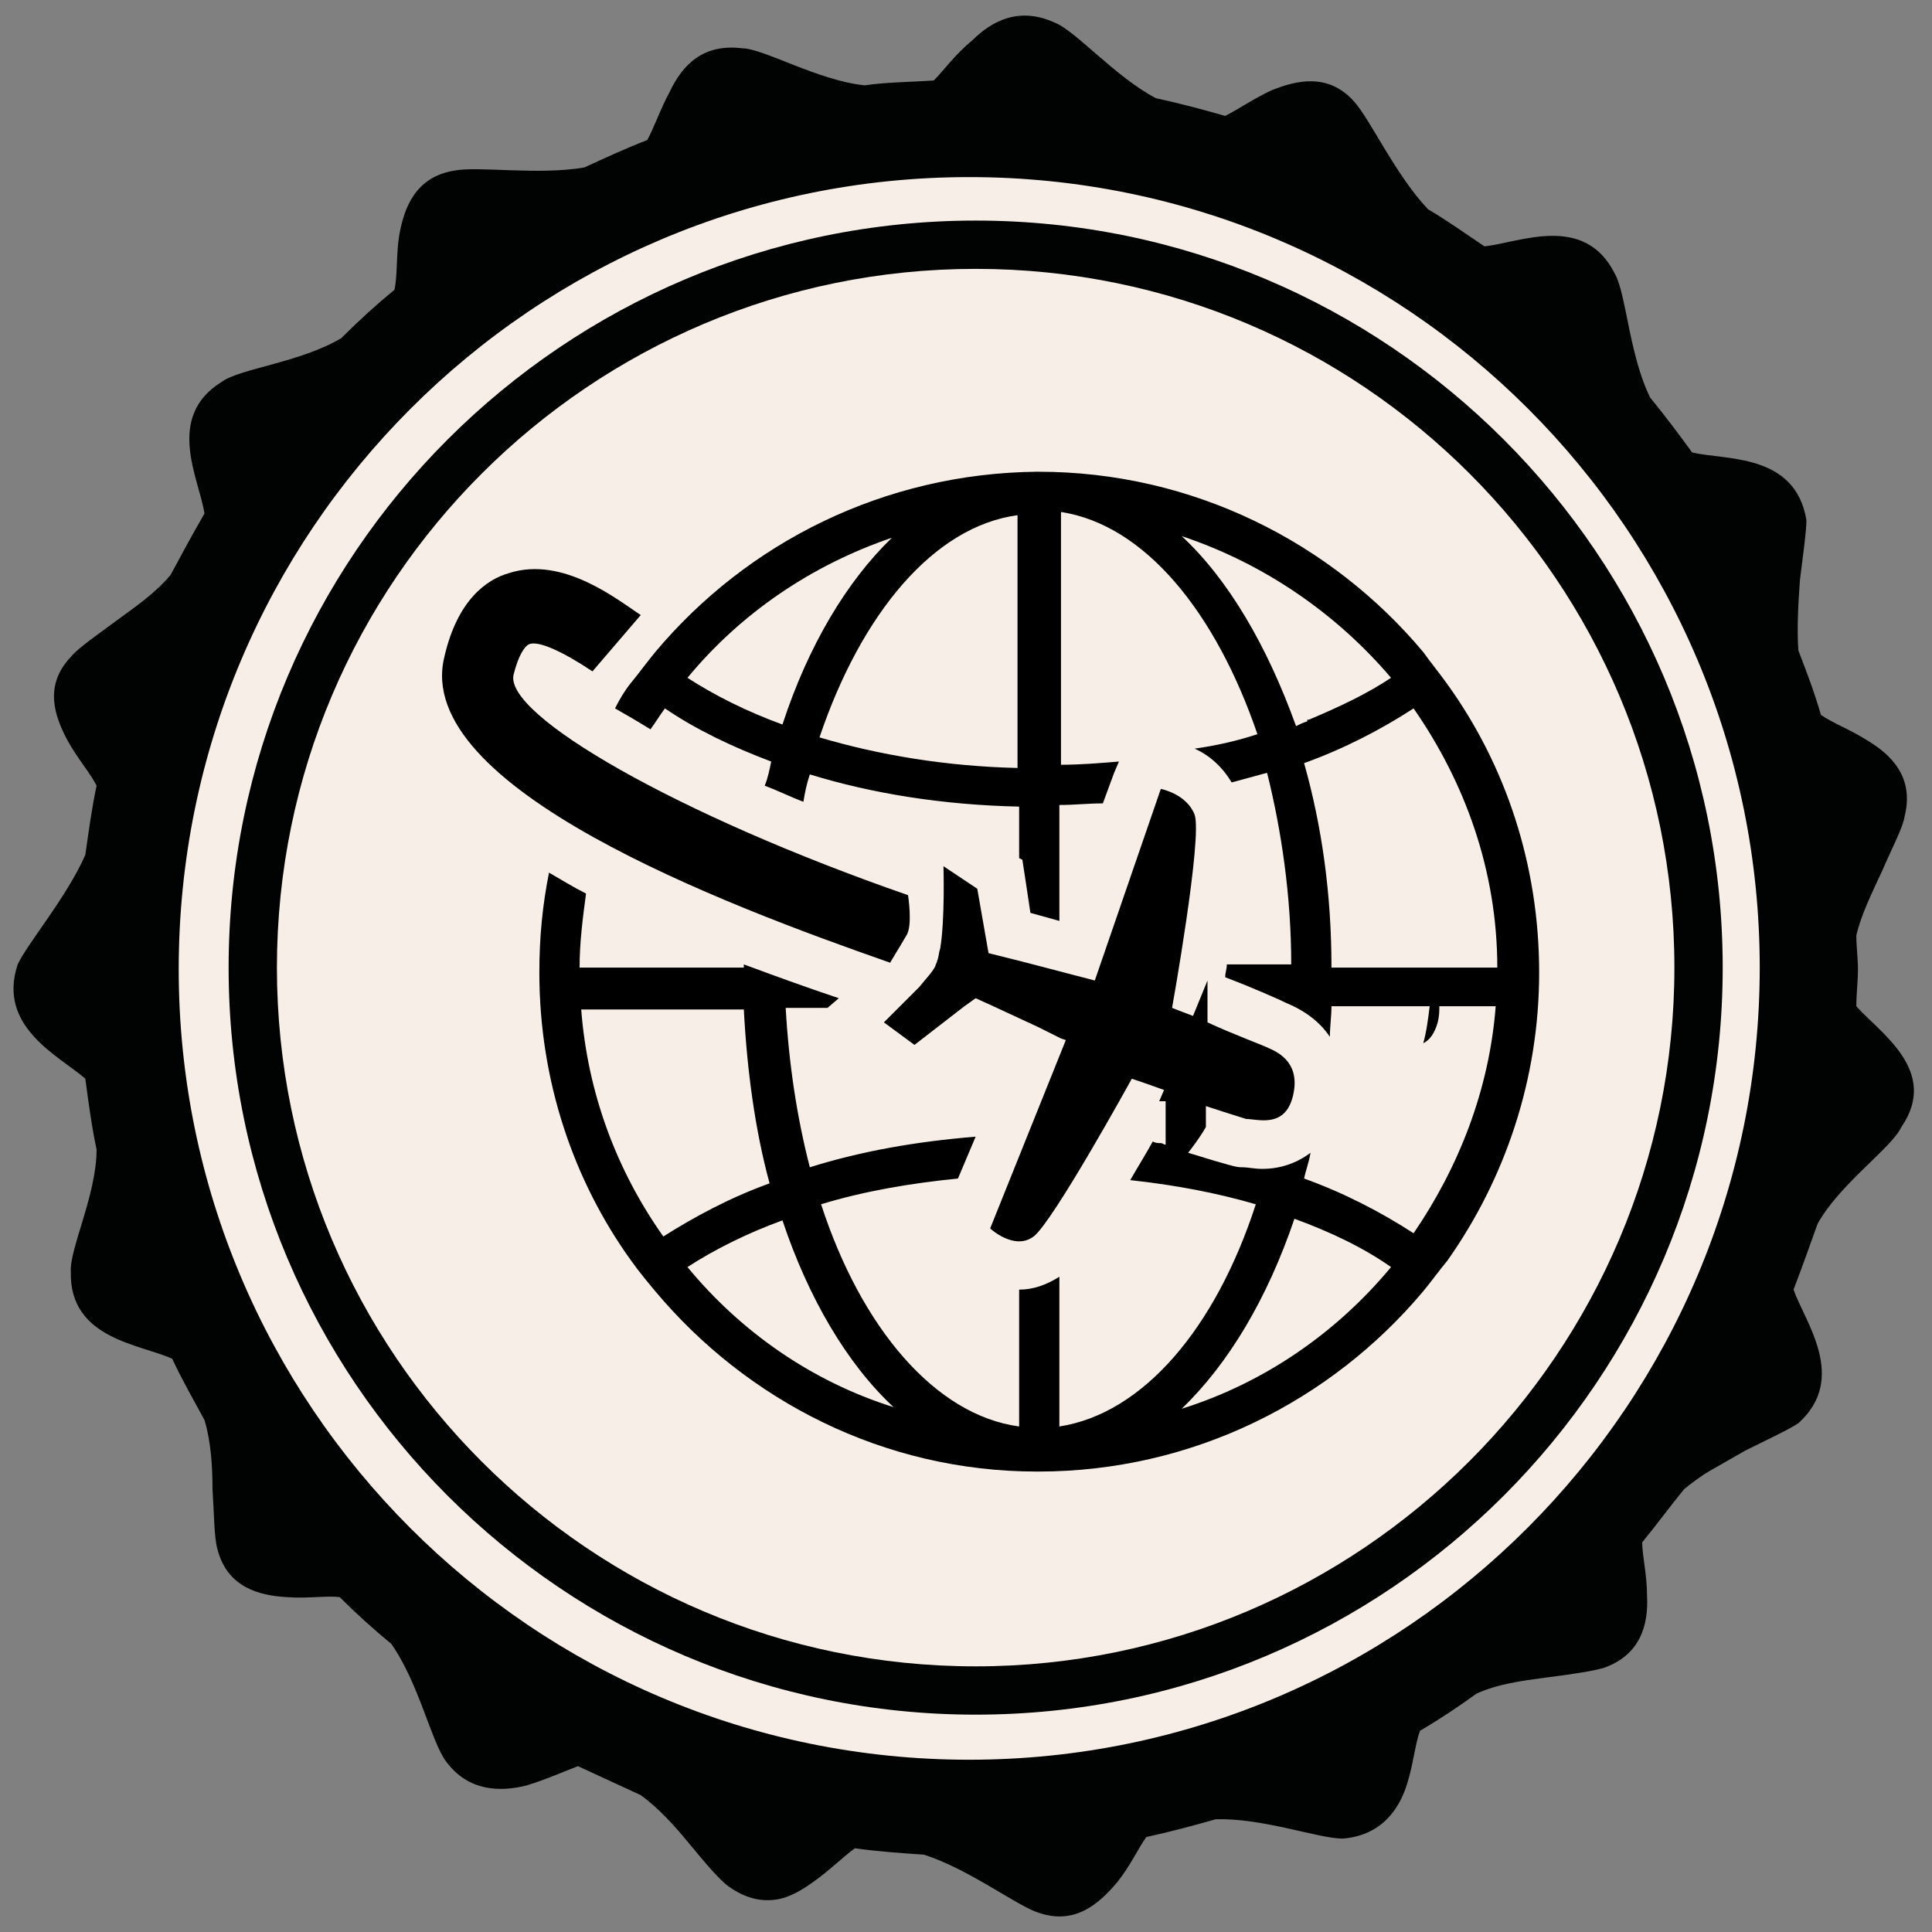 <?xml version="1.0" encoding="utf-8"?>
<!-- Generator: Adobe Illustrator 19.1.0, SVG Export Plug-In . SVG Version: 6.00 Build 0)  -->
<svg version="1.1" id="Ebene_1" xmlns="http://www.w3.org/2000/svg" xmlns:xlink="http://www.w3.org/1999/xlink" x="0px" y="0px"
	 viewBox="-569 238.3 120 120" style="enable-background:new -569 238.3 120 120;" xml:space="preserve">
<rect x="-569" y="238.3" width="120" height="120" fill="#808080" stroke="none"/>
<style type="text/css">
	.st0{fill:#F7EFE7;}
	.st1{fill:#010202;}
</style>
<g id="BG">
	<circle class="st0" cx="-508.2" cy="298.5" r="50.6"/>
</g>
<g id="Ebene_1_1_">
	<g id="Kreis">
		<path class="st1" d="M-453.7,300.8c0-0.8,0.1-1.5,0.1-2.3c0-0.7-0.1-1.4-0.1-2.1c0.3-1.3,1-2.7,1.6-4c0.6-1.4,1.3-2.7,1.4-3.4
			c0.6-2.4-0.8-3.8-2.3-4.7c-1.1-0.7-2.2-1.1-2.9-1.6c-0.4-1.4-0.9-2.7-1.4-4c-0.1-1.4,0-3,0.1-4.4c0.2-1.6,0.4-3,0.4-3.7
			c-0.7-4.2-5.1-3.7-7.1-4.2c-0.8-1.1-1.7-2.3-2.6-3.4c-1.3-2.6-1.5-6.5-2.2-7.7c-1.9-3.8-6-1.9-8.1-1.7c-1.2-0.8-2.3-1.6-3.5-2.3
			c-2-2.1-3.6-5.6-4.6-6.7c-1.6-1.8-3.6-1.3-5.1-0.7c-1.1,0.5-2.1,1.2-2.9,1.6c-1.4-0.4-2.9-0.8-4.3-1.1c-2.5-1.3-5-4.2-6.3-4.7
			c-2.2-1-3.9-0.1-5.1,1.1c-1.1,0.9-1.8,1.9-2.4,2.5c-1.5,0.1-2.9,0.1-4.3,0.3c-2.9-0.3-6.3-2.3-7.6-2.3c-2.4-0.3-3.7,1-4.5,2.7
			c-0.6,1.1-1,2.3-1.4,3c-1.3,0.5-2.6,1.1-3.9,1.7c-2.9,0.5-6.6-0.1-8.1,0.2c-2.4,0.4-3.1,2.3-3.4,4c-0.2,1.2-0.1,2.5-0.3,3.4
			c-1.1,0.9-2.2,1.9-3.3,3c-2.5,1.5-6.3,1.9-7.4,2.7c-3.6,2.2-1.4,6.1-1.1,8.2c-0.7,1.2-1.4,2.5-2.1,3.8c-0.9,1.1-2.2,2-3.3,2.8
			c-1.2,0.9-2.4,1.7-2.9,2.3c-1.7,1.8-1,3.7-0.2,5.2c0.6,1.1,1.4,2,1.8,2.8c-0.3,1.4-0.5,2.9-0.7,4.3c-1.2,2.7-3.6,5.5-4.2,6.8
			c-1.3,3.9,2.6,5.7,4.2,7.1c0.2,1.5,0.4,3,0.7,4.4c0,2.8-1.7,6.2-1.6,7.6c-0.1,4.2,4.4,4.5,6.3,5.4c0.6,1.3,1.3,2.5,2,3.8
			c0.4,1.3,0.5,2.9,0.5,4.3c0.1,1.5,0.1,3,0.3,3.7c0.6,2.4,2.6,2.9,4.3,3c1.3,0.1,2.5-0.1,3.3,0c1,1,2.1,2,3.2,2.9
			c1.7,2.4,2.5,6.1,3.4,7.3c1.4,1.9,3.4,1.9,5,1.5c1.3-0.4,2.4-0.9,3.2-1.2c1.3,0.6,2.6,1.2,3.9,1.8c1.1,0.8,2.1,1.9,3,3
			c1,1.2,1.9,2.3,2.5,2.7c1,0.7,1.9,0.9,2.8,0.8c0.9-0.1,1.7-0.6,2.4-1.1c1-0.7,1.9-1.6,2.6-2.1c1.4,0.2,2.9,0.3,4.3,0.4
			c2.8,0.9,5.8,3.2,7.1,3.6c2.3,0.8,3.8-0.6,4.9-1.9c0.8-1,1.3-2.1,1.8-2.8c1.4-0.3,2.9-0.7,4.3-1.1c2.9-0.1,6.4,1.2,7.9,1.2
			c2.4-0.2,3.5-1.8,4-3.4c0.4-1.3,0.5-2.5,0.8-3.3c1.2-0.7,2.4-1.5,3.5-2.3c1.3-0.6,2.8-0.8,4.3-1c1.6-0.2,2.9-0.4,3.6-0.6
			c2.3-0.8,2.8-2.7,2.7-4.5c0-1.3-0.3-2.5-0.3-3.3c0.9-1.1,1.7-2.2,2.6-3.3c0.5-0.4,1-0.8,1.7-1.2c0.7-0.4,1.4-0.8,2.1-1.2
			c1.4-0.7,2.7-1.3,3.3-1.7c3.1-2.8,0.4-6.3-0.3-8.3c0.5-1.3,1-2.7,1.5-4.1c1.4-2.5,4.6-4.7,5.2-6
			C-448.5,304.8-452.3,302.4-453.7,300.8z M-508.8,347.6c-27.1,0-49.1-22-49.1-49.1c0-27.2,22-49.2,49.1-49.2
			c27.1,0,49.1,22,49.1,49.1S-481.7,347.6-508.8,347.6z"/>
		<path class="st1" d="M-508.4,252c-25.6,0-46.4,20.8-46.4,46.4s20.8,46.4,46.4,46.4S-462,324-462,298.4S-482.8,252-508.4,252z
			 M-508.4,341.8c-24,0-43.4-19.5-43.4-43.4c0-24,19.5-43.4,43.4-43.4c24,0,43.4,19.5,43.4,43.4S-484.5,341.8-508.4,341.8z"/>
	</g>
	<g>
		<g>
			<path d="M-512.7,296.4c0.4-0.6,0.1-2.5,0.1-2.5c-14.4-5-25.1-11.2-24.5-13.7c0.3-1.2,0.7-1.8,1-1.9c0.6-0.2,2.1,0.5,3.9,1.7
				l3-3.5c-1.4-0.9-4.8-3.7-8.2-2.6c-1.4,0.4-3.2,1.7-4,5.2c-2,8.1,17.4,15.4,27.7,19C-513.8,298.2-513.1,297.1-512.7,296.4z"/>
			<path d="M-479.1,280.8c-0.5-0.7-1-1.3-1.5-2c-5.7-6.8-14.3-11.2-23.9-11.2c0,0,0,0,0,0c0,0,0,0,0,0c0,0-0.1,0-0.1,0
				c-9.5,0.1-18,4.4-23.7,11.2c-0.5,0.6-1,1.3-1.5,1.9c-0.4,0.5-0.7,1-1,1.6c0.7,0.4,1.4,0.8,2.2,1.3c0.3-0.4,0.6-0.9,0.9-1.3
				c1.9,1.3,4.2,2.4,6.6,3.3c-0.1,0.5-0.2,1-0.4,1.5c0.8,0.3,1.6,0.7,2.4,1c0.1-0.6,0.2-1.1,0.4-1.7c3.9,1.2,8.3,1.9,13,2v3.2
				l0.2,0.1l0.2,1.3l0.3,2l1.8,0.5v-7.2c0.9,0,1.8-0.1,2.7-0.1l0.7-1.9l0.3-0.7c-1.2,0.1-2.4,0.2-3.6,0.2v-15.7
				c5.2,0.8,9.6,6.2,12.2,13.8c-1.2,0.4-2.5,0.7-3.9,0.9c0.9,0.4,1.7,1.1,2.3,2.1c0.7-0.2,1.5-0.4,2.2-0.6c0.9,3.6,1.5,7.7,1.5,11.9
				h-4c0,0.3-0.1,0.5-0.1,0.8c1.6,0.6,3.4,1.4,3.8,1.6c1.2,0.5,2.1,1.2,2.7,2.1c0-0.6,0.1-1.3,0.1-1.9h6.1c-0.1,0.8-0.2,1.6-0.4,2.3
				c0.4-0.2,0.7-0.6,0.9-1.3c0.1-0.4,0.1-0.7,0.1-1h3.5c-0.4,5.2-2.3,10-5.1,14.1c-2-1.3-4.3-2.5-6.8-3.4c0.1-0.5,0.3-1,0.4-1.6
				c-0.8,0.6-1.8,1-3,1c-0.5,0-0.9-0.1-1.2-0.1l-0.1,0c-0.3,0-0.7-0.1-3.3-0.9c0.3-0.4,0.7-0.9,1.1-1.6v-1.3
				c1.2,0.4,2.2,0.7,2.5,0.8c0.7,0,2.4,0.6,2.9-1.4c0.5-2-0.8-2.7-1.5-3c-0.4-0.2-2.3-0.9-3.8-1.6v-2.6l-0.9,2.2
				c-0.8-0.3-1.3-0.5-1.3-0.5s1.9-10.6,1.4-12c-0.5-1.3-2.1-1.6-2.1-1.6l-4.1,11.9l-4.6-1.2l0,0l-2-0.5l-0.7-4l-2.1-1.4
				c0,0,0.1,3.3-0.2,5.1c-0.1,0.3-0.1,0.6-0.2,0.8c0,0.1-0.1,0.2-0.1,0.3c-0.2,0.4-0.6,0.8-1,1.3l0,0c-0.2,0.2-0.4,0.4-0.6,0.6
				c0,0,0,0-0.1,0.1c-0.2,0.2-0.4,0.4-0.5,0.5c-0.6,0.6-1,1-1,1l1.9,1.4l3.1-2.4l0,0l0.7-0.5l1.1,0.5l0,0l2.8,1.3l1.4,0.7l0,0
				l0.3,0.1l-4.7,11.7c0,0,1.5,1.4,2.7,0.5c1.2-0.9,6.1-9.8,6.1-9.8s0.9,0.3,2,0.7l-0.3,0.7c0.1,0,0.3,0,0.4,0v2.7
				c-0.1,0-0.2-0.1-0.3-0.1c-0.2,0-0.3,0-0.5-0.1c-0.5,0.9-1,1.7-1.4,2.4c2.8,0.3,5.4,0.8,7.8,1.5c-2.5,7.7-7,13-12.2,13.8v-9.3
				c-0.8,0.5-1.6,0.8-2.5,0.8v8.5c-5.2-0.7-9.8-6.1-12.3-13.8c2.6-0.8,5.5-1.3,8.5-1.6l1.1-2.6c-3.7,0.3-7.1,0.9-10.3,1.9
				c-0.8-3.1-1.3-6.4-1.5-9.9h2.6l0.7-0.6c-2.1-0.7-4-1.4-5.9-2.1c0,0.1,0,0.1,0,0.2h-10.2c0-1.6,0.2-3.1,0.4-4.6
				c-0.8-0.4-1.6-0.9-2.3-1.3c-0.4,2-0.6,4-0.6,6.2c0,6.7,2.1,12.9,5.7,17.9c0.5,0.7,1,1.3,1.5,1.9c5.7,6.8,14.2,11.2,23.7,11.2
				c0,0,0.1,0,0.1,0c0,0,0,0,0,0c0,0,0,0,0,0c9.6,0,18.2-4.4,23.9-11.2c0.5-0.6,1-1.3,1.5-1.9c3.6-5.1,5.7-11.3,5.7-17.9
				C-473.4,292-475.5,285.8-479.1,280.8z M-520.4,283.3c-2.2-0.8-4.2-1.8-5.9-2.9c3.3-4,7.7-7,12.7-8.7
				C-516.4,274.4-518.8,278.4-520.4,283.3z M-505.8,286c-4.4-0.1-8.6-0.8-12.3-1.9c2.6-7.7,7.1-13.1,12.3-13.8V286z M-532.9,301
				h10.1c0.2,3.8,0.7,7.5,1.6,10.8c-2.5,0.9-4.7,2.1-6.6,3.3C-530.7,311-532.5,306.2-532.9,301z M-526.3,317
				c1.7-1.1,3.7-2.1,5.9-2.9c1.6,4.8,4,8.9,6.9,11.6C-518.6,324.1-523,321-526.3,317z M-495.6,325.8c2.9-2.8,5.3-6.8,7-11.8
				c2.2,0.8,4.3,1.8,6,3C-486,321.1-490.5,324.2-495.6,325.8z M-495.6,271.6c5.1,1.7,9.6,4.8,13,8.8c-1.5,1-3.2,1.8-5.1,2.6
				c-0.1,0-0.1,0-0.1,0l0,0.1c-0.3,0.1-0.5,0.2-0.7,0.3C-490.3,278.4-492.7,274.3-495.6,271.6z M-486.3,298.4
				c0-4.6-0.6-8.8-1.7-12.7c2.5-0.9,4.8-2.1,6.8-3.4c3.2,4.6,5.2,10.1,5.2,16.1H-486.3L-486.3,298.4z"/>
		</g>
	</g>
</g>
</svg>

